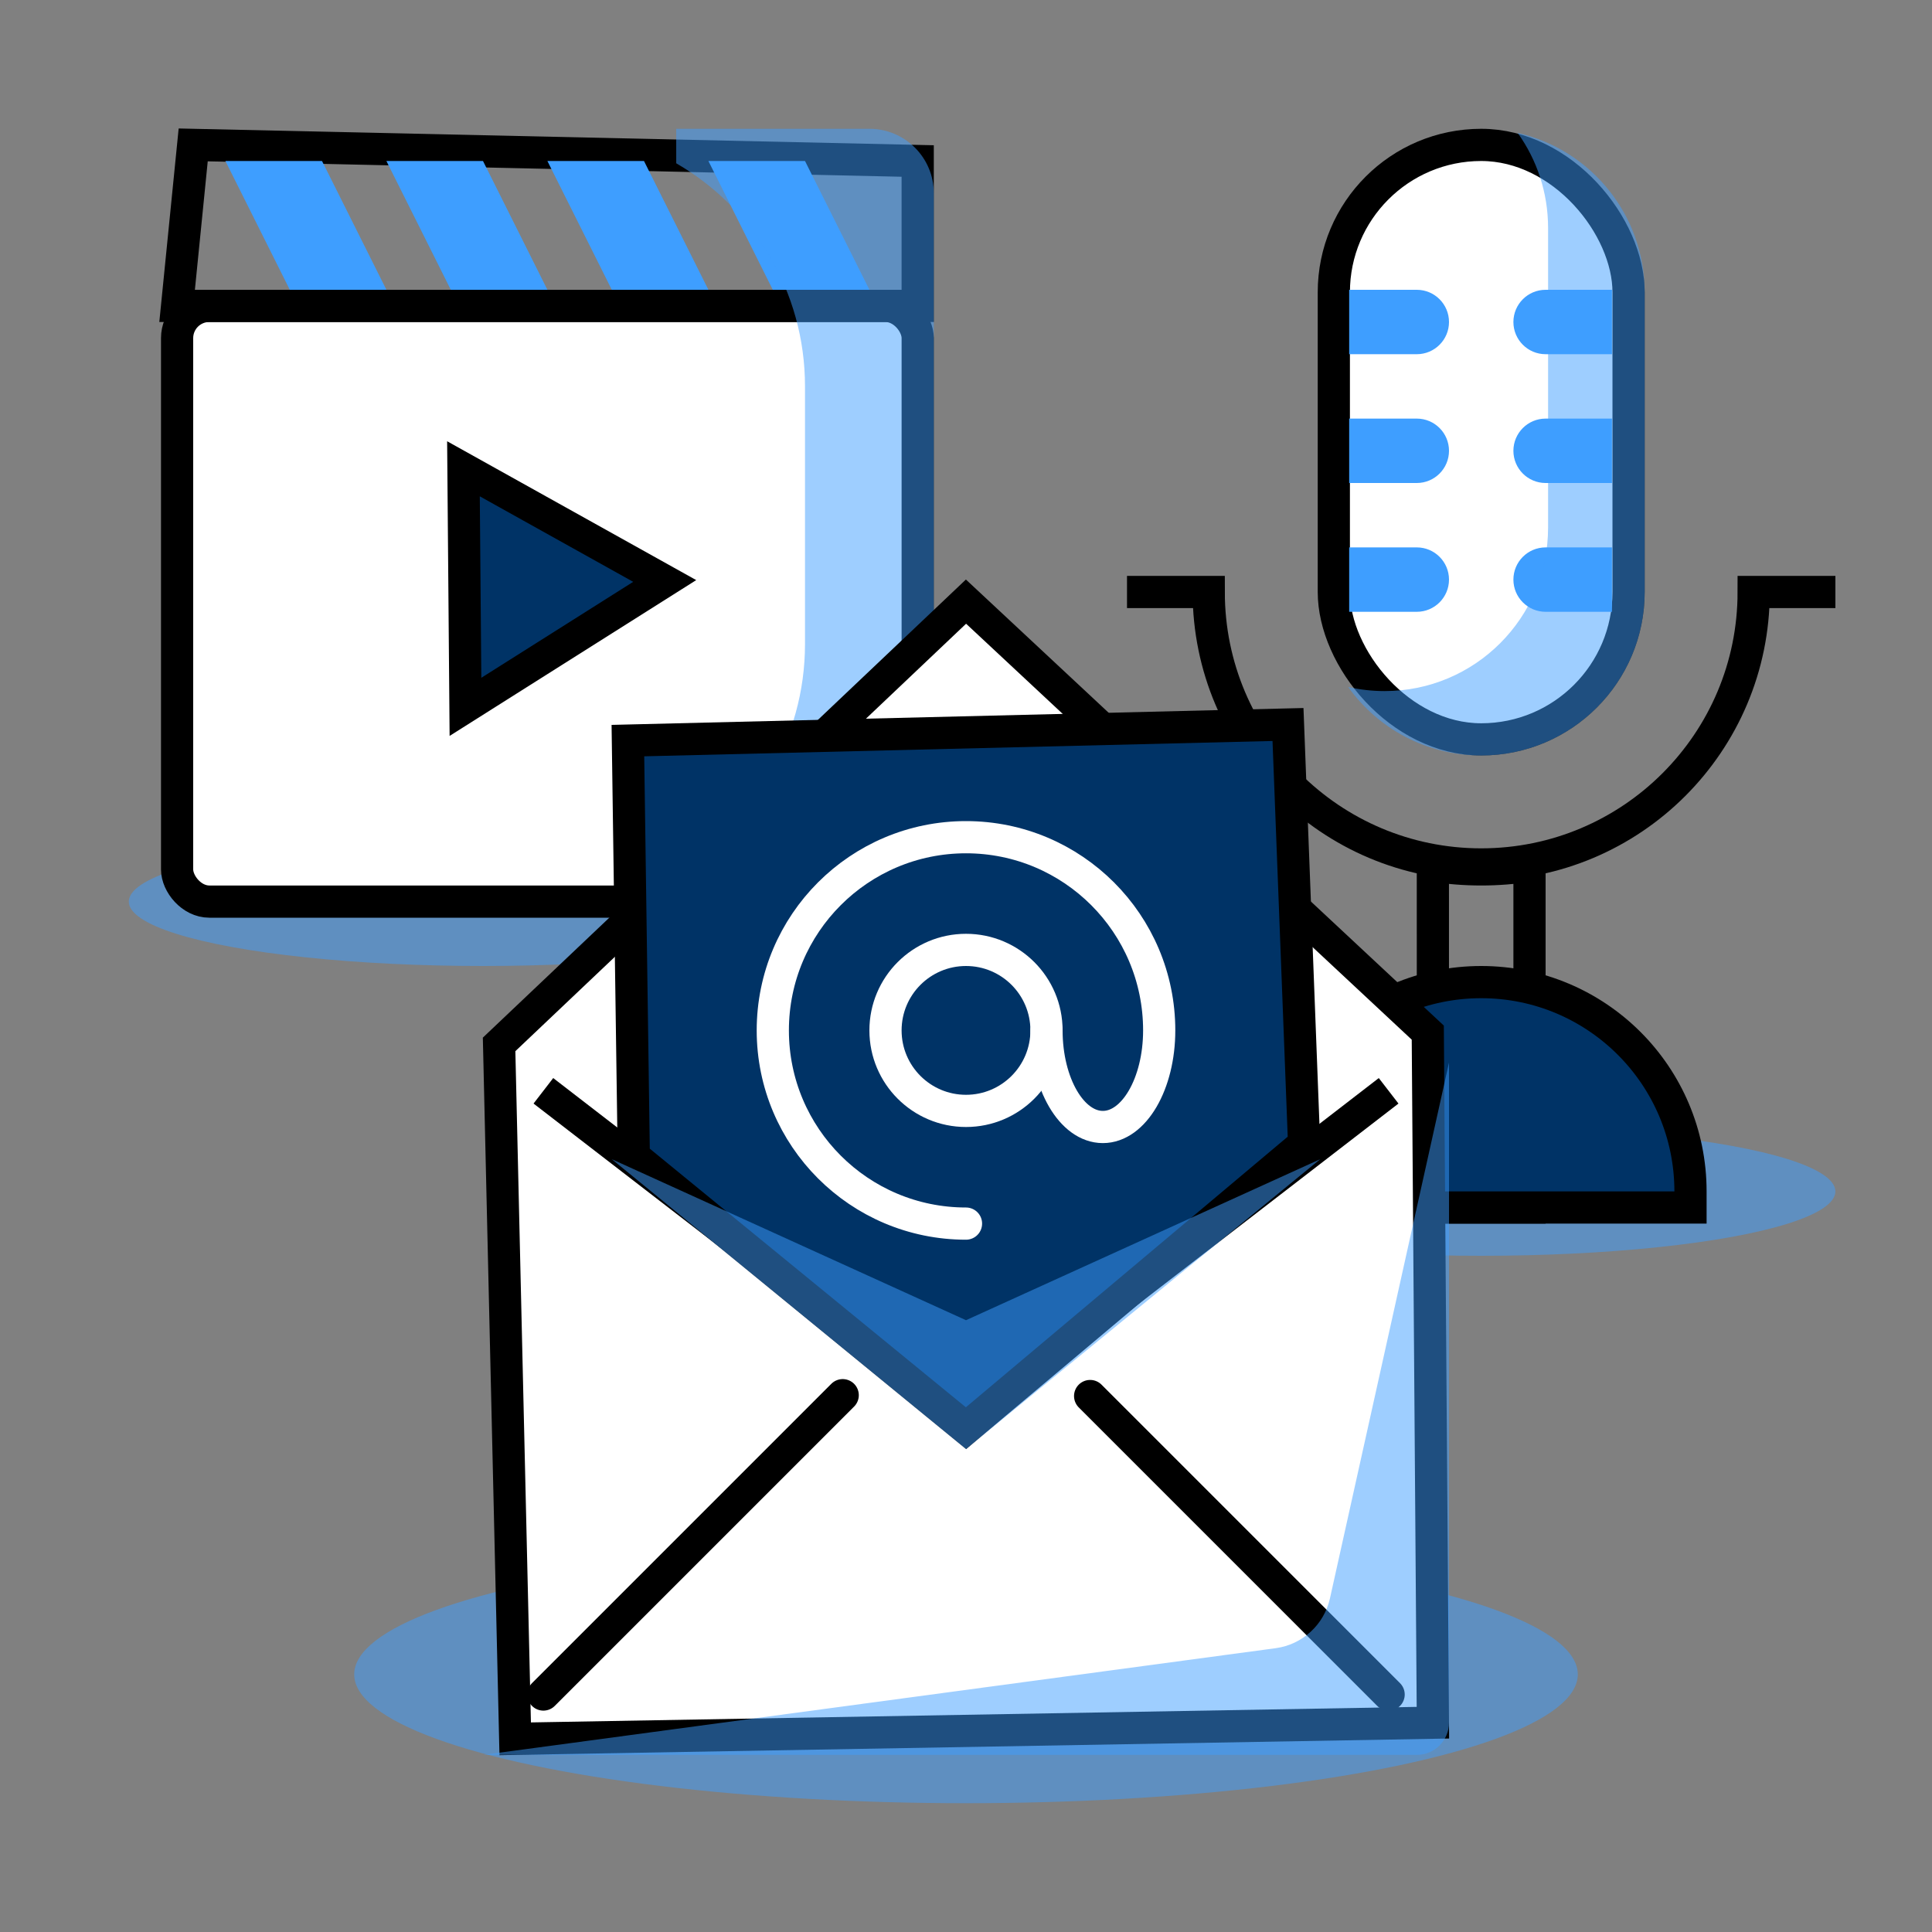 <?xml version="1.0" encoding="UTF-8"?>
<svg width="60px" height="60px" viewBox="0 0 60 60" version="1.1" xmlns="http://www.w3.org/2000/svg" xmlns:xlink="http://www.w3.org/1999/xlink">
    <rect x="0" y="0" width="60" height="60" fill="#808080" stroke="none"/>
    <title>icon_news_podcast_video</title>
    <g id="icon_news_podcast_video" stroke="none" stroke-width="1" fill="none" fill-rule="evenodd">
        <ellipse id="Oval-Copy-6" fill="#3E9EFF" opacity="0.5" cx="30" cy="52" rx="19" ry="4"></ellipse>
        <ellipse id="Oval-Copy-7" fill="#3E9EFF" opacity="0.5" cx="46" cy="37" rx="11" ry="2"></ellipse>
        <ellipse id="Oval-Copy-8" fill="#3E9EFF" opacity="0.5" cx="15" cy="28" rx="11" ry="2"></ellipse>
        <g id="Group-5" transform="translate(5, 4)">
            <rect id="Rectangle" stroke="#000000" fill="#FFFFFF" x="0.5" y="5.5" width="23" height="18.5" rx="1"></rect>
            <path d="M23.5,0.5 L23.5,5 L1,5.5 L0.5,0.5 L23.5,0.5 Z" id="Rectangle" stroke="#000000" transform="translate(12, 3) scale(1, -1) translate(-12, -3)"></path>
            <polygon id="Rectangle" fill="#3E9EFF" points="2 1 5 1 7 5 4 5"></polygon>
            <polygon id="Rectangle-Copy-9" fill="#3E9EFF" points="7 1 10 1 12 5 9 5"></polygon>
            <polygon id="Rectangle-Copy-10" fill="#3E9EFF" points="12 1 15 1 17 5 14 5"></polygon>
            <polygon id="Rectangle-Copy-11" fill="#3E9EFF" points="17 1 20 1 22 5 19 5"></polygon>
            <path d="M14.04,10.565 L12.429,17.705 L7.157,12.521 L14.04,10.565 Z" id="Path" stroke="#000000" fill="#003366" transform="translate(10.644, 14.239) rotate(45) translate(-10.644, -14.239)"></path>
        </g>
        <g id="Group-4" transform="translate(35, 4)">
            <g id="Group-2">
                <rect id="Rectangle" stroke="#000000" fill="#FFFFFF" x="6.423" y="0.5" width="9.154" height="18.462" rx="4.577"></rect>
                <path d="M6.9,5 L9,5 C9.552,5 10,5.448 10,6 C10,6.552 9.552,7 9,7 L6.9,7 L6.9,7 L6.9,5 Z" id="Rectangle-Copy-2" fill="#3E9EFF"></path>
                <path d="M13,5 L15.061,5 L15.061,5 L15.061,7 L13,7 C12.448,7 12,6.552 12,6 C12,5.448 12.448,5 13,5 Z" id="Rectangle-Copy-5" fill="#3E9EFF"></path>
                <path d="M6.9,9 L9,9 C9.552,9 10,9.448 10,10 C10,10.552 9.552,11 9,11 L6.9,11 L6.9,11 L6.9,9 Z" id="Rectangle-Copy-3" fill="#3E9EFF"></path>
                <path d="M13,9 L15.061,9 L15.061,9 L15.061,11 L13,11 C12.448,11 12,10.552 12,10 C12,9.448 12.448,9 13,9 Z" id="Rectangle-Copy-6" fill="#3E9EFF"></path>
                <path d="M6.9,13 L9,13 C9.552,13 10,13.448 10,14 C10,14.552 9.552,15 9,15 L6.9,15 L6.9,15 L6.9,13 Z" id="Rectangle-Copy-4" fill="#3E9EFF"></path>
                <path d="M13,13 L15.061,13 L15.061,13 L15.061,15 L13,15 C12.448,15 12,14.552 12,14 C12,13.448 12.448,13 13,13 Z" id="Rectangle-Copy-7" fill="#3E9EFF"></path>
                <path d="M16.077,5.077 L16.077,14.385 C16.077,17.189 13.804,19.462 11,19.462 C9.296,19.462 7.789,18.622 6.868,17.335 C7.232,17.418 7.611,17.462 8,17.462 C10.804,17.462 13.077,15.189 13.077,12.385 L13.077,3.077 C13.077,1.977 12.727,0.959 12.133,0.128 C14.391,0.642 16.077,2.662 16.077,5.077 Z" id="Combined-Shape" fill="#3E9EFF" opacity="0.5"></path>
                <path d="M0,14.385 L2.538,14.385 C2.538,19.058 6.327,22.846 11,22.846 C15.673,22.846 19.462,19.058 19.462,14.385 L22,14.385" id="Path" stroke="#000000"></path>
            </g>
            <path d="M12.5,22.882 L12.5,33.5 L9.5,33.5 L9.499,22.882 C9.988,22.96 10.489,23 11,23 C11.51,23 12.011,22.96 12.5,22.882 Z" id="Combined-Shape" stroke="#000000"></path>
            <path d="M11,26.5 C12.795,26.5 14.42,27.228 15.596,28.404 C16.772,29.58 17.5,31.205 17.5,33 L17.5,33.5 L4.5,33.5 L4.5,33 C4.5,31.205 5.228,29.58 6.404,28.404 C7.58,27.228 9.205,26.5 11,26.5 Z" id="Rectangle-Copy-8" stroke="#000000" fill="#003366"></path>
        </g>
        <path d="M27,4 C28.105,4 29,4.895 29,6 L29,26 C29,27.105 28.105,28 27,28 L21,28 L21.001,26.929 C23.391,25.546 25,22.961 25,20 L25,12 C25,9.039 23.391,6.454 21.001,5.071 L21,4 L27,4 Z" id="Combined-Shape" fill="#3E9EFF" opacity="0.5"></path>
        <g id="Group" transform="translate(15, 18)" stroke="#000000">
            <path d="M15,0.684 L29.341,14.069 L29.5,35.5 L1,36 L0.5,14.435 L15,0.684 Z" id="Rectangle" fill="#FFFFFF"></path>
            <path d="M1.875,26 L15,15.875 L28.125,26" id="Path" transform="translate(15, 20.938) scale(1, -1) translate(-15, -20.938)"></path>
            <path d="M1.875,34.625 L11.171,25.329 M18.855,25.355 L28.125,34.625" id="Shape" stroke-linecap="round"></path>
        </g>
        <path d="M40,22.5 L40.5,35.526 L30,44.354 L19.683,35.913 L19.5,23 L40,22.5 Z" id="Rectangle-Copy" stroke="#000000" fill="#003366"></path>
        <polygon id="Rectangle-Copy" fill="#3E9EFF" opacity="0.5" points="30 41 41 36 30 45 19 36"></polygon>
        <g id="Group-3" transform="translate(24, 26)" stroke="#FFFFFF">
            <circle id="Oval" cx="6" cy="6" r="2.5"></circle>
            <path d="M8.5,6 C8.5,7.657 9.284,9 10.25,9 C11.216,9 12,7.657 12,6 C12,2.686 9.314,0 6,0 C2.686,0 0,2.686 0,6 C0,9.314 2.686,12 6,12" id="Path" stroke-linecap="round"></path>
        </g>
        <path d="M41.303,49.638 L45,33 L45,33 L45,53.5 C45,54.052 44.552,54.5 44,54.5 L15,54.5 L15,54.5 L39.617,51.186 C40.448,51.074 41.121,50.456 41.303,49.638 Z" id="Rectangle" fill="#3E9EFF" opacity="0.5"></path>
    </g>
</svg>
